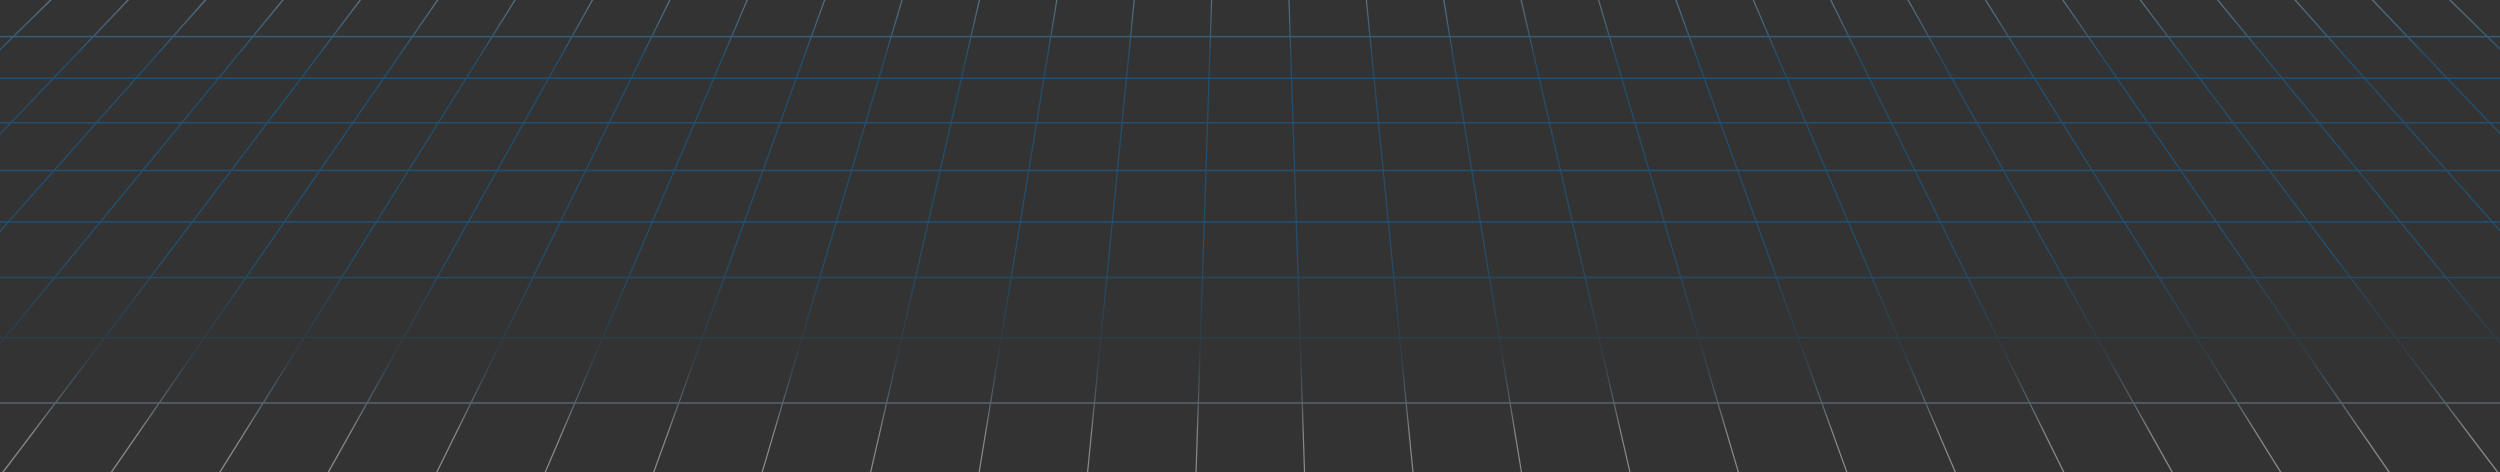 <svg xmlns="http://www.w3.org/2000/svg" width="2002" height="378" viewBox="0 0 2002 378" fill="none"><rect x="0" y="0" width="2002" height="378" fill="#333333" stroke="none"/><g clip-path="url(#clip0_411_2762)"><path opacity="0.45" d="M4250.47 1466H-2248L-2246.44 1464.84L-190.542 -59.099H2193.01L2193.12 -59.015L4250.47 1466ZM2229.78 -30.404H2171.71L2207.61 -2.427H2267.53L2229.78 -30.404ZM1888.09 137.184H1818.47L1848.71 177.145H1920.97L1888.09 137.184ZM1922.37 177.145H1994.57L1959.07 137.184H1889.5L1922.37 177.145ZM1817.12 137.184H1747.43L1775.05 177.145H1847.36L1817.12 137.184ZM1746.14 137.184H1676.4L1701.39 177.145H1773.75L1746.14 137.184ZM1675.16 137.184H1605.37L1627.73 177.145H1700.14L1675.16 137.184ZM1604.18 137.184H1534.34L1554.07 177.145H1626.53L1604.18 137.184ZM1533.2 137.184H1463.32L1480.41 177.145H1552.92L1533.2 137.184ZM1462.21 137.184H1392.3L1406.76 177.145H1479.31L1462.21 137.184ZM1391.23 137.184H1321.27L1333.11 177.145H1405.69L1391.23 137.184ZM1320.24 137.184H1250.26L1259.46 177.145H1332.07L1320.24 137.184ZM1249.25 137.184H1179.24L1185.82 177.145H1258.45L1249.25 137.184ZM1178.25 137.184H1108.23L1112.17 177.145H1184.82L1178.25 137.184ZM1107.25 137.184H1037.22L1038.54 177.145H1111.2L1107.25 137.184ZM1036.25 137.184H966.215L964.9 177.145H1037.56L1036.25 137.184ZM965.244 137.184H895.214L891.269 177.145H963.929L965.244 137.184ZM894.236 137.184H824.215L817.64 177.145H890.292L894.236 137.184ZM823.224 137.184H753.22L744.016 177.145H816.649L823.224 137.184ZM752.209 137.184H682.227L670.393 177.145H743.004L752.209 137.184ZM681.19 137.184H611.238L596.774 177.145H669.356L681.19 137.184ZM610.169 137.184H540.251L523.157 177.145H595.704L610.169 137.184ZM539.146 137.184H469.267L449.543 177.145H522.053L539.146 137.184ZM468.12 137.184H398.284L375.931 177.145H448.397L468.12 137.184ZM397.093 137.184H327.303L302.321 177.145H374.74L397.093 137.184ZM326.062 137.184H256.325L228.712 177.145H301.079L326.062 137.184ZM255.03 137.184H185.347L155.104 177.145H227.417L255.03 137.184ZM183.997 137.184H114.371L81.499 177.145H153.755L183.997 137.184ZM112.964 137.184H43.396L7.894 177.145H80.091L112.964 137.184ZM6.792 178.386L-31.618 221.621H43.506L79.071 178.386H6.792ZM44.913 221.621H120.097L152.816 178.386H80.478L44.913 221.621ZM121.446 221.621H196.686L226.561 178.386H154.166L121.446 221.621ZM197.98 221.621H273.274L300.303 178.386H227.855L197.98 221.621ZM274.516 221.621H349.862L374.046 178.386H301.545L274.516 221.621ZM351.053 221.621H426.445L447.784 178.386H375.237L351.053 221.621ZM427.592 221.621H503.028L521.522 178.386H448.932L427.592 221.621ZM504.133 221.621H579.608L595.256 178.386H522.627L504.133 221.621ZM580.677 221.621H656.185L668.989 178.386H596.326L580.677 221.621ZM657.223 221.621H732.762L742.72 178.386H670.026L657.223 221.621ZM733.772 221.621H809.333L816.446 178.386H743.73L733.772 221.621ZM810.323 221.621H885.901L890.169 178.386H817.437L810.323 221.621ZM886.879 221.621H962.466L963.888 178.386H891.146L886.879 221.621ZM963.437 221.621H1039.03L1037.6 178.386H964.86L963.437 221.621ZM1040 221.621H1115.59L1111.32 178.386H1038.58L1040 221.621ZM1116.56 221.621H1192.14L1185.03 178.386H1112.3L1116.56 221.621ZM1193.13 221.621H1268.69L1258.74 178.386H1186.02L1193.13 221.621ZM1269.7 221.621H1345.24L1332.44 178.386H1259.75L1269.7 221.621ZM1346.28 221.621H1421.79L1406.14 178.386H1333.48L1346.28 221.621ZM1422.86 221.621H1498.33L1479.84 178.386H1407.21L1422.86 221.621ZM1499.44 221.621H1574.87L1553.53 178.386H1480.94L1499.44 221.621ZM1576.02 221.621H1651.41L1627.23 178.386H1554.68L1576.02 221.621ZM1652.6 221.621H1727.95L1700.92 178.386H1628.42L1652.6 221.621ZM1729.19 221.621H1804.48L1774.61 178.386H1702.16L1729.19 221.621ZM1805.78 221.621H1881.02L1848.3 178.386H1775.9L1805.78 221.621ZM1882.37 221.621H1957.55L1921.98 178.386H1849.65L1882.37 221.621ZM1958.96 221.621H2034.08L1995.67 178.386H1923.39L1958.96 221.621ZM2035.55 221.621H2110.61L2069.36 178.386H1997.14L2035.55 221.621ZM2112.14 221.621H2187.14L2143.04 178.386H2070.89L2112.14 221.621ZM2141.78 177.145L2101.02 137.184H2031.57L2069.7 177.145H2141.78ZM2030.04 137.184H1960.54L1996.04 177.145H2068.17L2030.04 137.184ZM2028.86 135.945L1993.52 98.908H1926.53L1959.43 135.945H2028.86ZM1925.06 98.908H1858.01L1888.48 135.945H1957.97L1925.06 98.908ZM1856.61 98.908H1789.5L1817.53 135.945H1887.07L1856.61 98.908ZM1788.15 98.908H1720.99L1746.58 135.945H1816.18L1788.15 98.908ZM1719.69 98.908H1652.47L1675.63 135.945H1745.28L1719.69 98.908ZM1651.23 98.908H1583.96L1604.68 135.945H1674.39L1651.23 98.908ZM1582.77 98.908H1515.45L1533.73 135.945H1603.49L1582.77 98.908ZM1514.31 98.908H1446.95L1462.79 135.945H1532.58L1514.31 98.908ZM1445.84 98.908H1378.44L1391.85 135.945H1461.68L1445.84 98.908ZM1377.37 98.908H1309.94L1320.91 135.945H1390.78L1377.37 98.908ZM1308.9 98.908H1241.44L1249.97 135.945H1319.87L1308.9 98.908ZM1240.43 98.908H1172.94L1179.04 135.945H1248.96L1240.43 98.908ZM1171.95 98.908H1104.45L1108.11 135.945H1178.05L1171.95 98.908ZM1103.47 98.908H1035.96L1037.18 135.945H1107.13L1103.47 98.908ZM1034.99 98.908H967.475L966.256 135.945H1036.21L1034.99 98.908ZM966.503 98.908H898.991L895.335 135.945H965.284L966.503 98.908ZM898.014 98.908H830.512L824.419 135.945H894.358L898.014 98.908ZM829.521 98.908H762.036L753.506 135.945H823.429L829.521 98.908ZM761.025 98.908H693.562L682.594 135.945H752.495L761.025 98.908ZM692.525 98.908H625.092L611.687 135.945H681.557L692.525 98.908ZM624.023 98.908H556.624L540.781 135.945H610.617L624.023 98.908ZM555.519 98.908H488.159L469.879 135.945H539.676L555.519 98.908ZM487.012 98.908H419.694L398.978 135.945H468.732L487.012 98.908ZM418.504 98.908H351.233L328.079 135.945H397.787L418.504 98.908ZM349.991 98.908H282.774L257.182 135.945H326.837L349.991 98.908ZM281.479 98.908H214.314L186.285 135.945H255.887L281.479 98.908ZM212.965 98.908H145.858L115.391 135.945H184.936L212.965 98.908ZM144.45 98.908H77.401L44.497 135.945H113.983L144.45 98.908ZM75.934 98.908H8.946L-26.395 135.945H43.03L75.934 98.908ZM-27.578 137.184L-65.71 177.145H6.426L41.928 137.184H-27.578ZM-29.108 137.184H-98.552L-139.313 177.145H-67.239L-29.108 137.184ZM-140.579 178.386L-184.679 221.621H-109.679L-68.423 178.386H-140.579ZM-108.149 221.621H-33.085L5.326 178.386H-66.893L-108.149 221.621ZM-109.332 222.861L-154.099 269.776H-75.867L-34.187 222.861H-109.332ZM-74.399 269.776H3.894L42.486 222.861H-32.72L-74.399 269.776ZM5.301 269.776H83.653L119.158 222.861H43.894L5.301 269.776ZM85.003 269.776H163.412L195.828 222.861H120.508L85.003 269.776ZM164.706 269.776H243.169L272.499 222.861H197.124L164.706 269.776ZM244.41 269.776H322.925L349.167 222.861H273.74L244.41 269.776ZM324.117 269.776H402.678L425.834 222.861H350.359L324.117 269.776ZM403.825 269.776H482.43L502.497 222.861H426.98L403.825 269.776ZM483.535 269.776H562.178L579.159 222.861H503.603L483.535 269.776ZM563.248 269.776H641.925L655.818 222.861H580.228L563.248 269.776ZM642.962 269.776H721.669L732.475 222.861H656.855L642.962 269.776ZM722.68 269.776H801.41L809.128 222.861H733.486L722.68 269.776ZM802.401 269.776H881.147L885.779 222.861H810.119L802.401 269.776ZM882.124 269.776H960.881L962.424 222.861H886.755L882.124 269.776ZM961.853 269.776H1040.61L1039.07 222.861H963.397L961.853 269.776ZM1041.58 269.776H1120.34L1115.71 222.861H1040.04L1041.58 269.776ZM1121.32 269.776H1200.06L1192.35 222.861H1116.69L1121.32 269.776ZM1201.06 269.776H1279.79L1268.98 222.861H1193.34L1201.06 269.776ZM1280.8 269.776H1359.5L1345.61 222.861H1269.99L1280.8 269.776ZM1360.54 269.776H1439.22L1422.24 222.861H1346.65L1360.54 269.776ZM1440.29 269.776H1518.93L1498.86 222.861H1423.31L1440.29 269.776ZM1520.03 269.776H1598.64L1575.48 222.861H1499.97L1520.03 269.776ZM1599.79 269.776H1678.35L1652.11 222.861H1576.63L1599.79 269.776ZM1679.54 269.776H1758.05L1728.72 222.861H1653.3L1679.54 269.776ZM1759.3 269.776H1837.76L1805.34 222.861H1729.97L1759.3 269.776ZM1839.05 269.776H1917.46L1881.96 222.861H1806.63L1839.05 269.776ZM1918.81 269.776H1997.16L1958.57 222.861H1883.31L1918.81 269.776ZM1998.57 269.776H2076.86L2035.18 222.861H1959.98L1998.57 269.776ZM2078.33 269.776H2156.56L2111.8 222.861H2036.65L2078.33 269.776ZM2158.09 269.776H2236.26L2188.41 222.861H2113.33L2158.09 269.776ZM2237.86 269.776H2315.96L2265.02 222.861H2190L2237.86 269.776ZM2263.67 221.621L2216.73 178.386H2144.64L2188.74 221.621H2263.67ZM2215.38 177.145L2171.99 137.184H2102.61L2143.37 177.145H2215.38ZM2170.64 135.945L2130.43 98.908H2063.57L2101.35 135.945H2170.64ZM2061.97 98.908H1995.05L2030.39 135.945H2099.75L2061.97 98.908ZM2060.71 97.668L2025.61 63.255H1961.03L1993.87 97.668H2060.71ZM1959.5 63.255H1894.86L1925.43 97.668H1992.34L1959.5 63.255ZM1893.39 63.255H1828.69L1856.99 97.668H1923.96L1893.39 63.255ZM1827.28 63.255H1762.52L1788.56 97.668H1855.59L1827.28 63.255ZM1761.17 63.255H1696.35L1720.13 97.668H1787.21L1761.17 63.255ZM1695.06 63.255H1630.18L1651.7 97.668H1718.83L1695.06 63.255ZM1628.94 63.255H1564.02L1583.27 97.668H1650.46L1628.94 63.255ZM1562.83 63.255H1497.86L1514.84 97.668H1582.08L1562.83 63.255ZM1496.71 63.255H1431.7L1446.41 97.668H1513.69L1496.71 63.255ZM1430.59 63.255H1365.54L1377.99 97.668H1445.31L1430.59 63.255ZM1364.47 63.255H1299.38L1309.57 97.668H1376.92L1364.47 63.255ZM1298.34 63.255H1233.23L1241.15 97.668H1308.54L1298.34 63.255ZM1232.22 63.255H1167.08L1172.74 97.668H1240.14L1232.22 63.255ZM1166.09 63.255H1100.93L1104.33 97.668H1171.75L1166.09 63.255ZM1099.95 63.255H1034.79L1035.92 97.668H1103.35L1099.95 63.255ZM1033.82 63.255H968.647L967.515 97.668H1034.95L1033.82 63.255ZM967.677 63.255H902.511L899.115 97.668H966.544L967.677 63.255ZM901.533 63.255H836.378L830.716 97.668H898.137L901.533 63.255ZM835.387 63.255H770.248L762.321 97.668H829.725L835.387 63.255ZM769.237 63.255H704.12L693.93 97.668H761.311L769.237 63.255ZM703.083 63.255H637.996L625.541 97.668H692.892L703.083 63.255ZM636.927 63.255H571.874L557.155 97.668H624.472L636.927 63.255ZM570.77 63.255H505.756L488.771 97.668H556.049L570.77 63.255ZM504.609 63.255H439.637L420.388 97.668H487.623L504.609 63.255ZM438.446 63.255H373.522L352.009 97.668H419.198L438.446 63.255ZM372.28 63.255H307.408L283.63 97.668H350.767L372.28 63.255ZM306.114 63.255H241.296L215.253 97.668H282.336L306.114 63.255ZM239.946 63.255H175.185L146.877 97.668H213.903L239.946 63.255ZM173.778 63.255H109.075L78.503 97.668H145.47L173.778 63.255ZM107.607 63.255H42.966L10.129 97.668H77.035L107.607 63.255ZM41.436 63.255H-23.143L-58.244 97.668H8.599L41.436 63.255ZM-59.509 98.908L-97.288 135.945H-27.925L7.416 98.908H-59.509ZM-61.103 98.908H-127.963L-168.178 135.945H-98.882L-61.103 98.908ZM-169.525 137.184L-212.916 177.145H-140.907L-100.146 137.184H-169.525ZM-214.262 178.386L-261.209 221.621H-186.273L-142.173 178.386H-214.262ZM-262.555 222.861L-313.497 269.776H-235.393L-187.538 222.861H-262.555ZM-233.799 269.776H-155.629L-110.862 222.861H-185.945L-233.799 269.776ZM-235.063 271.015L-287.156 322.086H-205.544L-156.812 271.015H-235.063ZM-204.015 322.086H-122.34L-76.968 271.015H-155.282L-204.015 322.086ZM-120.873 322.086H-39.137L2.874 271.015H-75.501L-120.873 322.086ZM-37.729 322.086H44.065L82.715 271.015H4.281L-37.729 322.086ZM45.414 322.086H127.266L162.555 271.015H84.065L45.414 322.086ZM128.56 322.086H210.466L242.393 271.015H163.849L128.56 322.086ZM211.707 322.086H293.664L322.231 271.015H243.635L211.707 322.086ZM294.855 322.086H376.86L402.066 271.015H323.423L294.855 322.086ZM378.006 322.086H460.054L481.9 271.015H403.213L378.006 322.086ZM461.159 322.086H543.245L561.729 271.015H483.005L461.159 322.086ZM544.314 322.086H626.434L641.558 271.015H562.799L544.314 322.086ZM627.471 322.086H709.621L721.384 271.015H642.594L627.471 322.086ZM710.632 322.086H792.804L801.206 271.015H722.394L710.632 322.086ZM793.795 322.086H875.984L881.025 271.015H802.198L793.795 322.086ZM876.961 322.086H959.16L960.841 271.015H882.003L876.961 322.086ZM960.131 322.086H1042.33L1040.65 271.015H961.812L960.131 322.086ZM1043.3 322.086H1125.5L1120.46 271.015H1041.62L1043.3 322.086ZM1126.48 322.086H1208.67L1200.27 271.015H1121.44L1126.48 322.086ZM1209.66 322.086H1291.83L1280.07 271.015H1201.26L1209.66 322.086ZM1292.84 322.086H1374.99L1359.87 271.015H1281.08L1292.84 322.086ZM1376.03 322.086H1458.15L1439.67 271.015H1360.91L1376.03 322.086ZM1459.22 322.086H1541.31L1519.46 271.015H1440.73L1459.22 322.086ZM1542.41 322.086H1624.46L1599.25 271.015H1520.56L1542.41 322.086ZM1625.6 322.086H1707.61L1679.04 271.015H1600.4L1625.6 322.086ZM1708.8 322.086H1790.76L1758.83 271.015H1680.23L1708.8 322.086ZM1792 322.086H1873.9L1838.61 271.015H1760.07L1792 322.086ZM1875.2 322.086H1957.05L1918.4 271.015H1839.91L1875.2 322.086ZM1958.4 322.086H2040.19L1998.18 271.015H1919.75L1958.4 322.086ZM2041.6 322.086H2123.34L2077.97 271.015H1999.59L2041.6 322.086ZM2124.8 322.086H2206.48L2157.75 271.015H2079.43L2124.8 322.086ZM2208.01 322.086H2289.62L2237.53 271.015H2159.28L2208.01 322.086ZM2291.21 322.086H2372.76L2317.31 271.015H2239.12L2291.21 322.086ZM2374.42 322.086H2455.9L2397.09 271.015H2318.97L2374.42 322.086ZM2395.66 269.776L2341.63 222.861H2266.68L2317.62 269.776H2395.66ZM2340.2 221.621L2290.41 178.386H2218.39L2265.33 221.621H2340.2ZM2288.98 177.145L2242.96 137.184H2173.65L2217.04 177.145H2288.98ZM2241.53 135.945L2198.88 98.908H2132.08L2172.3 135.945H2241.53ZM2197.45 97.668L2157.82 63.255H2093.37L2130.74 97.668H2197.45ZM2091.71 63.255H2027.2L2062.3 97.668H2129.08L2091.71 63.255ZM2090.37 62.015L2055.57 29.966H1993.25L2025.94 62.015H2090.37ZM1991.65 29.966H1929.26L1959.85 62.015H2024.34L1991.65 29.966ZM1927.73 29.966H1865.28L1893.75 62.015H1958.32L1927.73 29.966ZM1863.81 29.966H1801.3L1827.67 62.015H1892.29L1863.81 29.966ZM1799.9 29.966H1737.32L1761.58 62.015H1826.26L1799.9 29.966ZM1735.97 29.966H1673.35L1695.49 62.015H1760.23L1735.97 29.966ZM1672.05 29.966H1609.37L1629.41 62.015H1694.2L1672.05 29.966ZM1608.13 29.966H1545.4L1563.33 62.015H1628.17L1608.13 29.966ZM1544.21 29.966H1481.43L1497.24 62.015H1562.13L1544.21 29.966ZM1480.28 29.966H1417.46L1431.16 62.015H1496.1L1480.28 29.966ZM1416.35 29.966H1353.49L1365.09 62.015H1430.06L1416.35 29.966ZM1352.42 29.966H1289.52L1299.01 62.015H1364.02L1352.42 29.966ZM1288.49 29.966H1225.56L1232.94 62.015H1297.98L1288.49 29.966ZM1224.55 29.966H1161.6L1166.87 62.015H1231.93L1224.55 29.966ZM1160.61 29.966H1097.64L1100.81 62.015H1165.88L1160.61 29.966ZM1096.67 29.966H1033.69L1034.75 62.015H1099.83L1096.67 29.966ZM1032.72 29.966H969.743L968.689 62.015H1033.78L1032.72 29.966ZM968.772 29.966H905.797L902.634 62.015H967.718L968.772 29.966ZM904.82 29.966H841.854L836.581 62.015H901.655L904.82 29.966ZM840.864 29.966H777.915L770.533 62.015H835.591L840.864 29.966ZM776.905 29.966H713.978L704.487 62.015H769.523L776.905 29.966ZM712.941 29.966H650.045L638.445 62.015H703.45L712.941 29.966ZM648.976 29.966H586.114L572.405 62.015H637.376L648.976 29.966ZM585.009 29.966H522.186L506.367 62.015H571.3L585.009 29.966ZM521.038 29.966H458.258L440.331 62.015H505.22L521.038 29.966ZM457.067 29.966H394.333L374.297 62.015H439.14L457.067 29.966ZM393.092 29.966H330.411L308.266 62.015H373.056L393.092 29.966ZM329.116 29.966H266.489L242.235 62.015H306.971L329.116 29.966ZM265.14 29.966H202.569L176.205 62.015H240.885L265.14 29.966ZM201.161 29.966H138.649L110.176 62.015H174.797L201.161 29.966ZM137.182 29.966H74.731L44.149 62.015H108.71L137.182 29.966ZM73.201 29.966H10.813L-21.878 62.015H42.619L73.201 29.966ZM9.219 29.966H-53.104L-87.904 62.015H-23.472L9.219 29.966ZM-89.249 63.255L-126.616 97.668H-59.838L-24.736 63.255H-89.249ZM-90.909 63.255H-155.356L-194.987 97.668H-128.275L-90.909 63.255ZM-196.414 98.908L-239.067 135.945H-169.837L-129.621 98.908H-196.414ZM-240.496 137.184L-286.517 177.145H-214.575L-171.183 137.184H-240.496ZM-287.945 178.386L-337.736 221.621H-262.867L-215.92 178.386H-287.945ZM-339.164 222.861L-393.193 269.776H-315.155L-264.213 222.861H-339.164ZM-394.621 271.015L-453.436 322.086H-371.956L-316.502 271.015H-394.621ZM-370.297 322.086H-288.75L-236.656 271.015H-314.842L-370.297 322.086ZM-371.644 323.326L-432.222 379.115H-346.922L-290.015 323.326H-371.644ZM-345.328 379.115H-259.962L-206.728 323.326H-288.421L-345.328 379.115ZM-258.433 379.115H-173.005L-123.441 323.326H-205.198L-258.433 379.115ZM-171.538 379.115H-86.049L-40.157 323.326H-121.974L-171.538 379.115ZM-84.642 379.115H0.906L43.127 323.326H-38.749L-84.642 379.115ZM2.255 379.115H87.86L126.409 323.326H44.476L2.255 379.115ZM89.154 379.115H174.812L209.691 323.326H127.704L89.154 379.115ZM176.054 379.115H261.764L292.971 323.326H210.932L176.054 379.115ZM262.955 379.115H348.712L376.247 323.326H294.161L262.955 379.115ZM349.859 379.115H435.659L459.523 323.326H377.394L349.859 379.115ZM436.764 379.115H522.603L542.795 323.326H460.628L436.764 379.115ZM523.672 379.115H609.545L626.066 323.326H543.865L523.672 379.115ZM610.582 379.115H696.485L709.335 323.326H627.103L610.582 379.115ZM697.496 379.115H783.422L792.6 323.326H710.345L697.496 379.115ZM784.413 379.115H870.354L875.861 323.326H793.591L784.413 379.115ZM871.332 379.115H957.284L959.119 323.326H876.839L871.332 379.115ZM958.255 379.115H1044.21L1042.37 323.326H960.09L958.255 379.115ZM1045.18 379.115H1131.13L1125.63 323.326H1043.35L1045.18 379.115ZM1132.11 379.115H1218.05L1208.87 323.326H1126.6L1132.11 379.115ZM1219.04 379.115H1304.97L1292.12 323.326H1209.87L1219.04 379.115ZM1305.98 379.115H1391.88L1375.36 323.326H1293.13L1305.98 379.115ZM1392.92 379.115H1478.79L1458.6 323.326H1376.4L1392.92 379.115ZM1479.86 379.115H1565.7L1541.84 323.326H1459.67L1479.86 379.115ZM1566.8 379.115H1652.61L1625.07 323.326H1542.94L1566.8 379.115ZM1653.75 379.115H1739.51L1708.3 323.326H1626.22L1653.75 379.115ZM1740.7 379.115H1826.41L1791.53 323.326H1709.49L1740.7 379.115ZM1827.65 379.115H1913.31L1874.76 323.326H1792.77L1827.65 379.115ZM1914.61 379.115H2000.21L1957.99 323.326H1876.06L1914.61 379.115ZM2001.56 379.115H2087.11L2041.21 323.326H1959.34L2001.56 379.115ZM2088.51 379.115H2174L2124.44 323.326H2042.62L2088.51 379.115ZM2175.47 379.115H2260.9L2207.66 323.326H2125.91L2175.47 379.115ZM2262.43 379.115H2347.79L2290.89 323.326H2209.19L2262.43 379.115ZM2349.39 379.115H2434.69L2374.11 323.326H2292.48L2349.39 379.115ZM2436.34 379.115H2521.58L2457.33 323.326H2375.77L2436.34 379.115ZM2523.3 379.115H2608.47L2540.55 323.326H2459.06L2523.3 379.115ZM2539.04 322.086L2476.86 271.015H2398.81L2457.63 322.086H2539.04ZM2475.35 269.776L2418.24 222.861H2343.36L2397.38 269.776H2475.35ZM2416.73 221.621L2364.09 178.386H2292.14L2341.93 221.621H2416.73ZM2362.58 177.145L2313.93 137.184H2244.69L2290.71 177.145H2362.58ZM2312.42 135.945L2267.33 98.908H2200.61L2243.26 135.945H2312.42ZM2265.82 97.668L2223.93 63.255H2159.55L2199.18 97.668H2265.82ZM2222.42 62.015L2183.4 29.966H2121.21L2158.12 62.015H2222.42ZM2119.48 29.966H2057.23L2092.03 62.015H2156.39L2119.48 29.966ZM2118.05 28.726L2083.61 -1.187H2023.4L2055.88 28.726H2118.05ZM2021.74 -1.187H1961.47L1991.98 28.726H2054.22L2021.74 -1.187ZM1959.87 -1.187H1899.54L1928.08 28.726H1990.39L1959.87 -1.187ZM1898.01 -1.187H1837.61L1864.18 28.726H1926.55L1898.01 -1.187ZM1836.14 -1.187H1775.68L1800.28 28.726H1862.71L1836.14 -1.187ZM1774.27 -1.187H1713.75L1736.39 28.726H1798.87L1774.27 -1.187ZM1712.4 -1.187H1651.82L1672.49 28.726H1735.04L1712.4 -1.187ZM1650.53 -1.187H1589.9L1608.6 28.726H1671.2L1650.53 -1.187ZM1588.65 -1.187H1527.97L1544.71 28.726H1607.36L1588.65 -1.187ZM1526.78 -1.187H1466.05L1480.81 28.726H1543.51L1526.78 -1.187ZM1464.9 -1.187H1404.13L1416.92 28.726H1479.67L1464.9 -1.187ZM1403.02 -1.187H1342.21L1353.04 28.726H1415.82L1403.02 -1.187ZM1341.14 -1.187H1280.3L1289.16 28.726H1351.97L1341.14 -1.187ZM1279.26 -1.187H1218.39L1225.28 28.726H1288.12L1279.26 -1.187ZM1217.37 -1.187H1156.48L1161.4 28.726H1224.26L1217.37 -1.187ZM1155.48 -1.187H1094.57L1097.52 28.726H1160.41L1155.48 -1.187ZM1093.59 -1.187H1032.67L1033.65 28.726H1096.54L1093.59 -1.187ZM1031.7 -1.187H970.768L969.784 28.726H1032.68L1031.7 -1.187ZM969.797 -1.187H908.873L905.92 28.726H968.814L969.797 -1.187ZM907.895 -1.187H846.98L842.059 28.726H904.942L907.895 -1.187ZM845.989 -1.187H785.091L778.201 28.726H841.068L845.989 -1.187ZM784.08 -1.187H723.204L714.345 28.726H777.19L784.08 -1.187ZM722.167 -1.187H661.321L650.494 28.726H713.309L722.167 -1.187ZM660.252 -1.187H599.44L586.644 28.726H649.425L660.252 -1.187ZM598.335 -1.187H537.561L522.797 28.726H585.539L598.335 -1.187ZM536.415 -1.187H475.685L458.952 28.726H521.65L536.415 -1.187ZM474.493 -1.187H413.81L395.108 28.726H457.76L474.493 -1.187ZM412.568 -1.187H351.937L331.267 28.726H393.867L412.568 -1.187ZM350.643 -1.187H290.065L267.427 28.726H329.973L350.643 -1.187ZM288.716 -1.187H228.196L203.589 28.726H266.078L288.716 -1.187ZM226.788 -1.187H166.326L139.75 28.726H202.181L226.788 -1.187ZM164.859 -1.187H104.458L75.914 28.726H138.284L164.859 -1.187ZM102.929 -1.187H42.59L12.077 28.726H74.384L102.929 -1.187ZM40.997 -1.187H-19.276L-51.757 28.726H10.485L40.997 -1.187ZM-20.935 -1.187H-81.141L-115.591 28.726H-53.416L-20.935 -1.187ZM-117.019 29.966L-153.928 62.015H-89.562L-54.762 29.966H-117.019ZM-118.745 29.966H-180.934L-219.952 62.015H-155.654L-118.745 29.966ZM-221.461 63.255L-263.357 97.668H-196.713L-157.083 63.255H-221.461ZM-264.866 98.908L-309.957 135.945H-240.794L-198.141 98.908H-264.866ZM-311.466 137.184L-360.117 177.145H-288.243L-242.222 137.184H-311.466ZM-361.627 178.386L-414.264 221.621H-339.463L-289.672 178.386H-361.627ZM-415.773 222.861L-472.889 269.776H-394.92L-340.891 222.861H-415.773ZM-474.399 271.015L-536.575 322.086H-455.163L-396.347 271.015H-474.399ZM-538.085 323.326L-606.006 379.115H-520.84L-456.591 323.326H-538.085ZM-519.113 379.115H-433.88L-373.302 323.326H-454.864L-519.113 379.115ZM-520.542 380.356L-590.995 441.532H-501.654L-435.226 380.356H-520.542ZM-499.995 441.532H-410.588L-348.186 380.356H-433.567L-499.995 441.532ZM-408.995 441.532H-319.522L-261.147 380.356H-346.593L-408.995 441.532ZM-317.992 441.532H-228.457L-174.107 380.356H-259.617L-317.992 441.532ZM-226.99 441.532H-137.393L-87.07 380.356H-172.64L-226.99 441.532ZM-135.986 441.532H-46.331L-0.033 380.356H-85.662L-135.986 441.532ZM-44.981 441.532H44.73L87.002 380.356H1.317L-44.981 441.532ZM46.025 441.532H135.79L174.036 380.356H88.297L46.025 441.532ZM137.032 441.532H226.85L261.07 380.356H175.278L137.032 441.532ZM228.041 441.532H317.906L348.1 380.356H262.261L228.041 441.532ZM319.053 441.532H408.961L435.129 380.356H349.247L319.053 441.532ZM410.066 441.532H500.012L522.155 380.356H436.234L410.066 441.532ZM501.081 441.532H591.062L609.178 380.356H523.224L501.081 441.532ZM592.099 441.532H682.109L696.2 380.356H610.215L592.099 441.532ZM683.12 441.532H773.153L783.218 380.356H697.21L683.12 441.532ZM774.143 441.532H864.193L870.232 380.356H784.209L774.143 441.532ZM865.171 441.532H955.23L957.243 380.356H871.209L865.171 441.532ZM956.201 441.532H1046.26L1044.25 380.356H958.215L956.201 441.532ZM1047.23 441.532H1137.29L1131.25 380.356H1045.22L1047.23 441.532ZM1138.27 441.532H1228.32L1218.26 380.356H1132.23L1138.27 441.532ZM1229.31 441.532H1319.35L1305.25 380.356H1219.25L1229.31 441.532ZM1320.36 441.532H1410.37L1392.25 380.356H1306.27L1320.36 441.532ZM1411.4 441.532H1501.38L1479.24 380.356H1393.29L1411.4 441.532ZM1502.45 441.532H1592.4L1566.23 380.356H1480.31L1502.45 441.532ZM1593.5 441.532H1683.41L1653.22 380.356H1567.34L1593.5 441.532ZM1684.56 441.532H1774.42L1740.2 380.356H1654.36L1684.56 441.532ZM1775.61 441.532H1865.43L1827.19 380.356H1741.4L1775.61 441.532ZM1866.67 441.532H1956.44L1914.17 380.356H1828.43L1866.67 441.532ZM1957.73 441.532H2047.45L2001.15 380.356H1915.46L1957.73 441.532ZM2048.79 441.532H2138.45L2088.13 380.356H2002.5L2048.79 441.532ZM2139.86 441.532H2229.45L2175.1 380.356H2089.53L2139.86 441.532ZM2230.92 441.532H2320.46L2262.08 380.356H2176.57L2230.92 441.532ZM2321.99 441.532H2411.46L2349.06 380.356H2263.61L2321.99 441.532ZM2413.05 441.532H2502.46L2436.03 380.356H2350.65L2413.05 441.532ZM2504.12 441.532H2593.46L2523.01 380.356H2437.69L2504.12 441.532ZM2595.19 441.532H2684.46L2609.98 380.356H2524.73L2595.19 441.532ZM2686.25 441.532H2775.46L2696.95 380.356H2611.77L2686.25 441.532ZM2695.36 379.115L2623.77 323.326H2542.34L2610.26 379.115H2695.36ZM2622.18 322.086L2556.64 271.015H2478.66L2540.83 322.086H2622.18ZM2555.05 269.776L2494.85 222.861H2420.03L2477.15 269.776H2555.05ZM2493.26 221.621L2437.77 178.386H2365.89L2418.52 221.621H2493.26ZM2436.18 177.145L2384.9 137.184H2315.73L2364.38 177.145H2436.18ZM2383.31 135.945L2335.78 98.908H2269.13L2314.22 135.945H2383.31ZM2334.19 97.668L2290.03 63.255H2225.72L2267.61 97.668H2334.19ZM2288.44 62.015L2247.32 29.966H2185.19L2224.21 62.015H2288.44ZM2245.72 28.726L2207.34 -1.187H2147.26L2183.68 28.726H2245.72ZM2145.47 -1.187H2085.33L2119.78 28.726H2181.89L2145.47 -1.187ZM2143.96 -2.427L2109.9 -30.404H2051.68L2083.9 -2.427H2143.96ZM2049.96 -30.404H1991.67L2022.05 -2.427H2082.18L2049.96 -30.404ZM1990.02 -30.404H1931.67L1960.2 -2.427H2020.39L1990.02 -30.404ZM1930.07 -30.404H1871.66L1898.35 -2.427H1958.61L1930.07 -30.404ZM1870.13 -30.404H1811.65L1836.5 -2.427H1896.82L1870.13 -30.404ZM1810.18 -30.404H1751.64L1774.66 -2.427H1835.04L1810.18 -30.404ZM1750.23 -30.404H1691.64L1712.81 -2.427H1773.25L1750.23 -30.404ZM1690.29 -30.404H1631.63L1650.97 -2.427H1711.46L1690.29 -30.404ZM1630.34 -30.404H1571.63L1589.12 -2.427H1649.67L1630.34 -30.404ZM1570.39 -30.404H1511.63L1527.28 -2.427H1587.88L1570.39 -30.404ZM1510.44 -30.404H1451.63L1465.44 -2.427H1526.09L1510.44 -30.404ZM1450.48 -30.404H1391.63L1403.6 -2.427H1464.29L1450.48 -30.404ZM1390.53 -30.404H1331.64L1341.76 -2.427H1402.49L1390.53 -30.404ZM1330.57 -30.404H1271.65L1279.93 -2.427H1340.69L1330.57 -30.404ZM1270.61 -30.404H1211.66L1218.1 -2.427H1278.89L1270.61 -30.404ZM1210.65 -30.404H1151.67L1156.27 -2.427H1217.09L1210.65 -30.404ZM1150.68 -30.404H1091.68L1094.45 -2.427H1155.28L1150.68 -30.404ZM1090.71 -30.404H1031.71L1032.63 -2.427H1093.47L1090.71 -30.404ZM1030.73 -30.404H971.729L970.809 -2.427H1031.65L1030.73 -30.404ZM970.758 -30.404H911.757L908.995 -2.427H969.838L970.758 -30.404ZM910.779 -30.404H851.786L847.184 -2.427H908.017L910.779 -30.404ZM850.796 -30.404H791.82L785.376 -2.427H846.192L850.796 -30.404ZM790.81 -30.404H731.856L723.571 -2.427H784.366L790.81 -30.404ZM730.819 -30.404H671.896L661.77 -2.427H722.534L730.819 -30.404ZM670.826 -30.404H611.937L599.97 -2.427H660.701L670.826 -30.404ZM610.832 -30.404H551.981L538.173 -2.427H598.865L610.832 -30.404ZM550.835 -30.404H492.028L476.378 -2.427H537.027L550.835 -30.404ZM490.837 -30.404H432.076L414.585 -2.427H475.187L490.837 -30.404ZM430.834 -30.404H372.125L352.794 -2.427H413.343L430.834 -30.404ZM370.831 -30.404H312.176L291.004 -2.427H351.499L370.831 -30.404ZM310.827 -30.404H252.23L229.215 -2.427H289.654L310.827 -30.404ZM250.822 -30.404H192.282L167.428 -2.427H227.808L250.822 -30.404ZM190.815 -30.404H132.337L105.641 -2.427H165.96L190.815 -30.404ZM130.808 -30.404H72.392L43.855 -2.427H104.111L130.808 -30.404ZM70.799 -30.404H12.449L-17.929 -2.427H42.261L70.799 -30.404ZM10.79 -30.404H-47.494L-79.713 -2.427H-19.589L10.79 -30.404ZM-49.221 -30.404H-107.437L-141.497 -2.427H-81.441L-49.221 -30.404ZM-143.006 -1.187L-179.424 28.726H-117.317L-82.868 -1.187H-143.006ZM-144.801 -1.187H-204.871L-243.258 28.726H-181.219L-144.801 -1.187ZM-244.849 29.966L-285.976 62.015H-221.747L-182.729 29.966H-244.849ZM-287.568 63.255L-331.727 97.668H-265.151L-223.256 63.255H-287.568ZM-333.319 98.908L-380.847 135.945H-311.752L-266.662 98.908H-333.319ZM-382.437 137.184L-433.718 177.145H-361.912L-313.261 137.184H-382.437ZM-435.309 178.386L-490.791 221.621H-416.058L-363.421 178.386H-435.309ZM-492.383 222.861L-552.586 269.776H-474.685L-417.568 222.861H-492.383ZM-554.177 271.015L-619.714 322.086H-538.37L-476.194 271.015H-554.177ZM-621.306 323.326L-692.898 379.115H-607.8L-539.879 323.326H-621.306ZM-694.489 380.356L-772.994 441.532H-683.789L-609.31 380.356H-694.489ZM-681.994 441.532H-592.721L-522.268 380.356H-607.514L-681.994 441.532ZM-683.504 442.772L-765.517 510.136H-671.73L-594.15 442.772H-683.504ZM-670.003 510.137H-576.147L-503 442.773H-592.423L-670.003 510.137ZM-574.488 510.137H-480.567L-411.853 442.773H-501.342L-574.488 510.137ZM-478.973 510.137H-384.985L-320.705 442.773H-410.258L-478.973 510.137ZM-383.456 510.137H-289.406L-229.558 442.773H-319.175L-383.456 510.137ZM-287.939 510.137H-193.828L-138.414 442.773H-228.092L-287.939 510.137ZM-192.42 510.137H-98.25L-47.269 442.773H-137.005L-192.42 510.137ZM-96.901 510.137H-2.674L43.874 442.773H-45.92L-96.901 510.137ZM-1.38 510.137H92.901L135.015 442.773H45.168L-1.38 510.137ZM94.142 510.137H188.475L226.156 442.773H136.257L94.142 510.137ZM189.666 510.137H284.046L317.294 442.773H227.348L189.666 510.137ZM285.192 510.137H379.614L408.43 442.773H318.44L285.192 510.137ZM380.719 510.137H475.181L499.563 442.773H409.535L380.719 510.137ZM476.25 510.137H570.745L590.694 442.773H500.633L476.25 510.137ZM571.782 510.137H666.307L681.823 442.773H591.732L571.782 510.137ZM667.318 510.137H761.866L772.949 442.773H682.834L667.318 510.137ZM762.857 510.137H857.421L864.071 442.773H773.94L762.857 510.137ZM858.398 510.137H952.973L955.189 442.773H865.048L858.398 510.137ZM953.943 510.137H1048.52L1046.3 442.773H956.159L953.943 510.137ZM1049.49 510.137H1144.07L1137.42 442.773H1047.27L1049.49 510.137ZM1145.04 510.137H1239.61L1228.53 442.773H1138.39L1145.04 510.137ZM1240.6 510.137H1335.15L1319.63 442.773H1229.52L1240.6 510.137ZM1336.16 510.137H1430.68L1410.73 442.773H1320.64L1336.16 510.137ZM1431.72 510.137H1526.21L1501.83 442.773H1411.77L1431.72 510.137ZM1527.28 510.137H1621.75L1592.93 442.773H1502.9L1527.28 510.137ZM1622.85 510.137H1717.27L1684.02 442.773H1594.03L1622.85 510.137ZM1718.42 510.137H1812.8L1775.12 442.773H1685.17L1718.42 510.137ZM1813.99 510.137H1908.32L1866.21 442.773H1776.31L1813.99 510.137ZM1909.56 510.137H2003.84L1957.3 442.773H1867.45L1909.56 510.137ZM2005.14 510.137H2099.37L2048.38 442.773H1958.59L2005.14 510.137ZM2100.71 510.137H2194.88L2139.47 442.773H2049.73L2100.71 510.137ZM2196.29 510.137H2290.4L2230.56 442.773H2140.88L2196.29 510.137ZM2291.87 510.137H2385.92L2321.64 442.773H2232.02L2291.87 510.137ZM2387.45 510.137H2481.44L2412.72 442.773H2323.17L2387.45 510.137ZM2483.03 510.137H2576.95L2503.81 442.773H2414.32L2483.03 510.137ZM2578.61 510.137H2672.47L2594.89 442.773H2505.47L2578.61 510.137ZM2674.19 510.137H2767.98L2685.97 442.773H2596.61L2674.19 510.137ZM2769.78 510.137H2863.5L2777.05 442.773H2687.76L2769.78 510.137ZM2865.36 510.137H2959.01L2868.13 442.773H2778.91L2865.36 510.137ZM2866.46 441.532L2783.93 380.356H2698.82L2777.32 441.532H2866.46ZM2782.25 379.115L2706.99 323.326H2625.63L2697.23 379.115H2782.25ZM2705.32 322.086L2636.42 271.015H2558.51L2624.04 322.086H2705.32ZM2634.75 269.776L2571.45 222.861H2496.71L2556.91 269.776H2634.75ZM2569.78 221.621L2511.45 178.386H2439.64L2495.12 221.621H2569.78ZM2509.78 177.145L2455.87 137.184H2386.77L2438.05 177.145H2509.78ZM2454.2 135.945L2404.23 98.908H2337.65L2385.17 135.945H2454.2ZM2402.56 97.668L2356.14 63.255H2291.9L2336.06 97.668H2402.56ZM2354.46 62.015L2311.23 29.966H2249.18L2290.3 62.015H2354.46ZM2309.56 28.726L2269.2 -1.187H2209.2L2247.59 28.726H2309.56ZM2169.84 -30.404H2111.7L2145.76 -2.427H2205.75L2169.84 -30.404ZM2168.25 -31.644L2134.61 -57.859H2078.27L2110.19 -31.644H2168.25ZM2076.48 -57.859H2020.07L2050.26 -31.644H2108.39L2076.48 -57.859ZM2018.34 -57.859H1961.86L1990.33 -31.644H2048.53L2018.34 -57.859ZM1960.2 -57.859H1903.66L1930.4 -31.644H1988.67L1960.2 -57.859ZM1902.07 -57.859H1845.46L1870.47 -31.644H1928.81L1902.07 -57.859ZM1843.93 -57.859H1787.26L1810.55 -31.644H1868.94L1843.93 -57.859ZM1785.79 -57.859H1729.06L1750.62 -31.644H1809.08L1785.79 -57.859ZM1727.65 -57.859H1670.86L1690.7 -31.644H1749.21L1727.65 -57.859ZM1669.51 -57.859H1612.66L1630.78 -31.644H1689.35L1669.51 -57.859ZM1611.37 -57.859H1554.47L1570.85 -31.644H1629.48L1611.37 -57.859ZM1553.22 -57.859H1496.27L1510.94 -31.644H1569.61L1553.22 -57.859ZM1495.08 -57.859H1438.08L1451.02 -31.644H1509.74L1495.08 -57.859ZM1436.93 -57.859H1379.89L1391.1 -31.644H1449.87L1436.93 -57.859ZM1378.78 -57.859H1321.7L1331.19 -31.644H1390L1378.78 -57.859ZM1320.63 -57.859H1263.52L1271.28 -31.644H1330.12L1320.63 -57.859ZM1262.48 -57.859H1205.33L1211.37 -31.644H1270.24L1262.48 -57.859ZM1204.32 -57.859H1147.15L1151.47 -31.644H1210.36L1204.32 -57.859ZM1146.16 -57.859H1088.98L1091.56 -31.644H1150.47L1146.16 -57.859ZM1088 -57.859H1030.8L1031.66 -31.644H1090.59L1088 -57.859ZM1029.83 -57.859H972.633L971.77 -31.644H1030.69L1029.83 -57.859ZM971.662 -57.859H914.466L911.879 -31.644H970.799L971.662 -57.859ZM913.489 -57.859H856.304L851.991 -31.644H910.902L913.489 -57.859ZM855.313 -57.859H798.144L792.105 -31.644H850.999L855.313 -57.859ZM797.133 -57.859H739.986L732.223 -31.644H791.094L797.133 -57.859ZM738.949 -57.859H681.833L672.345 -31.644H731.186L738.949 -57.859ZM680.764 -57.859H623.682L612.468 -31.644H671.276L680.764 -57.859ZM622.576 -57.859H565.532L552.593 -31.644H611.362L622.576 -57.859ZM564.386 -57.859H507.386L492.722 -31.644H551.448L564.386 -57.859ZM506.194 -57.859H449.24L432.851 -31.644H491.53L506.194 -57.859ZM447.998 -57.859H391.096L372.982 -31.644H431.609L447.998 -57.859ZM389.802 -57.859H332.954L313.115 -31.644H371.688L389.802 -57.859ZM331.605 -57.859H274.814L253.249 -31.644H311.765L331.605 -57.859ZM273.406 -57.859H216.674L193.384 -31.644H251.841L273.406 -57.859ZM215.207 -57.859H158.535L133.52 -31.644H191.917L215.207 -57.859ZM157.006 -57.859H100.397L73.657 -31.644H131.991L157.006 -57.859ZM98.803 -57.859H42.261L13.795 -31.644H72.063L98.803 -57.859ZM40.601 -57.859H-15.876L-46.066 -31.644H12.136L40.601 -57.859ZM-17.602 -57.859H-74.012L-105.927 -31.644H-47.792L-17.602 -57.859ZM-75.806 -57.859H-132.147L-165.788 -31.644H-107.722L-75.806 -57.859ZM-167.378 -30.404L-203.28 -2.427H-143.291L-109.231 -30.404H-167.378ZM-169.241 -30.404H-227.318L-265.061 -2.427H-205.142L-169.241 -30.404ZM-266.734 -1.187L-307.089 28.726H-245.121L-206.734 -1.187H-266.734ZM-308.763 29.966L-351.999 62.015H-287.84L-246.713 29.966H-308.763ZM-353.671 63.255L-400.096 97.668H-333.59L-289.431 63.255H-353.671ZM-401.769 98.908L-451.734 135.945H-382.709L-335.182 98.908H-401.769ZM-453.406 137.184L-507.317 177.145H-435.581L-384.3 137.184H-453.406ZM-508.99 178.386L-567.317 221.621H-492.654L-437.173 178.386H-508.99ZM-568.99 222.861L-632.281 269.776H-554.449L-494.245 222.861H-568.99ZM-633.954 271.015L-702.852 322.086H-621.577L-556.04 271.015H-633.954ZM-704.524 323.326L-779.787 379.115H-694.76L-623.168 323.326H-704.524ZM-781.46 380.356L-863.992 441.532H-774.857L-696.352 380.356H-781.46ZM-865.665 442.772L-956.544 510.136H-862.894L-776.448 442.772H-865.665ZM-861.032 510.137H-767.312L-685.299 442.773H-774.586L-861.032 510.137ZM-862.623 511.376L-2086.06 1464.76H-1929.52L-768.822 511.376H-862.623ZM-1927.72 1464.76H-1771.11L-673.157 511.377H-767.026L-1927.72 1464.76ZM-1769.39 1464.76H-1612.71L-577.494 511.376H-671.432L-1769.39 1464.76ZM-1611.05 1464.76H-1454.31L-481.831 511.376H-575.835L-1611.05 1464.76ZM-1452.71 1464.76H-1295.9L-386.169 511.376H-480.238L-1452.71 1464.76ZM-1294.37 1464.76H-1137.5L-290.508 511.376H-384.64L-1294.37 1464.76ZM-1136.03 1464.76H-979.102L-194.847 511.376H-289.04L-1136.03 1464.76ZM-977.695 1464.76H-820.703L-99.189 511.376H-193.44L-977.695 1464.76ZM-819.353 1464.76H-662.304L-3.531 511.376H-97.839L-819.353 1464.76ZM-661.009 1464.76H-503.907L92.125 511.376H-2.236L-661.009 1464.76ZM-502.666 1464.76H-345.513L187.781 511.376H93.367L-502.666 1464.76ZM-344.32 1464.76H-187.12L283.433 511.376H188.972L-344.32 1464.76ZM-185.972 1464.76H-28.728L379.085 511.376H284.58L-185.972 1464.76ZM-27.623 1464.76H129.66L474.732 511.376H380.189L-27.623 1464.76ZM130.73 1464.76H288.047L570.378 511.376H475.801L130.73 1464.76ZM289.084 1464.76H446.431L666.022 511.376H571.415L289.084 1464.76ZM447.441 1464.76H604.811L761.662 511.377H667.032L447.441 1464.76ZM605.802 1464.76H763.188L857.298 511.377H762.653L605.802 1464.76ZM764.166 1464.76H921.562L952.932 511.377H858.276L764.166 1464.76ZM922.533 1464.76H1079.93L1048.56 511.377H953.903L922.533 1464.76ZM1080.9 1464.76H1238.3L1144.19 511.376H1049.53L1080.9 1464.76ZM1239.28 1464.76H1396.66L1239.81 511.376H1145.17L1239.28 1464.76ZM1397.65 1464.76H1555.02L1335.43 511.376H1240.8L1397.65 1464.76ZM1556.03 1464.76H1713.38L1431.05 511.376H1336.44L1556.03 1464.76ZM1714.42 1464.76H1871.73L1526.66 511.376H1432.09L1714.42 1464.76ZM1872.8 1464.76H2030.09L1622.28 511.376H1527.73L1872.8 1464.76ZM2031.19 1464.76H2188.44L1717.88 511.376H1623.38L2031.19 1464.76ZM2189.58 1464.76H2346.78L1813.49 511.376H1719.03L2189.58 1464.76ZM2347.98 1464.76H2505.13L1909.1 511.376H1814.68L2347.98 1464.76ZM2506.37 1464.76H2663.47L2004.7 511.376H1910.34L2506.37 1464.76ZM2664.77 1464.76H2821.82L2100.3 511.376H2006L2664.77 1464.76ZM2823.17 1464.76H2980.16L2195.9 511.376H2101.65L2823.17 1464.76ZM2981.57 1464.76H3138.5L2291.5 511.376H2197.31L2981.57 1464.76ZM3139.97 1464.76H3296.84L2387.1 511.376H2292.97L3139.97 1464.76ZM3298.37 1464.76H3455.18L2482.7 511.376H2388.63L3298.37 1464.76ZM3456.77 1464.76H3613.51L2578.3 511.376H2484.3L3456.77 1464.76ZM3615.17 1464.76H3771.85L2673.9 511.376H2579.96L3615.17 1464.76ZM3773.58 1464.76H3930.19L2769.49 511.376H2675.62L3773.58 1464.76ZM3931.98 1464.76H4088.52L2865.09 511.376H2771.29L3931.98 1464.76ZM4090.39 1464.76H4246.86L2960.68 511.376H2866.95L4090.39 1464.76ZM2192.75 -57.859H2136.47L2170.11 -31.644H2228.11L2192.75 -57.859ZM-225.646 -31.644H-167.65L-134.01 -57.859H-190.28L-225.646 -31.644ZM-2244.39 1464.76H-2087.92L-864.486 511.377H-958.218L-2244.39 1464.76Z" fill="url(#paint0_linear_411_2762)"></path></g><defs><linearGradient id="paint0_linear_411_2762" x1="1001.23" y1="-48.003" x2="1001.23" y2="467.101" gradientUnits="userSpaceOnUse"><stop stop-color="#E8F5FF"></stop><stop offset="0.025" stop-color="#E8F5FF"></stop><stop offset="0.182" stop-color="#0D72B8"></stop><stop offset="0.337" stop-color="#0D72B8"></stop><stop offset="0.488" stop-color="#0D72B8"></stop><stop offset="0.632" stop-color="#1077BD" stop-opacity="0.27"></stop><stop offset="0.765" stop-color="#EBEBEB"></stop><stop offset="0.873" stop-color="#FAFAFA"></stop><stop offset="1" stop-color="white"></stop></linearGradient><clipPath id="clip0_411_2762"><rect width="2002" height="378" fill="white" transform="matrix(1 0 0 -1 0 378)"></rect></clipPath></defs></svg>